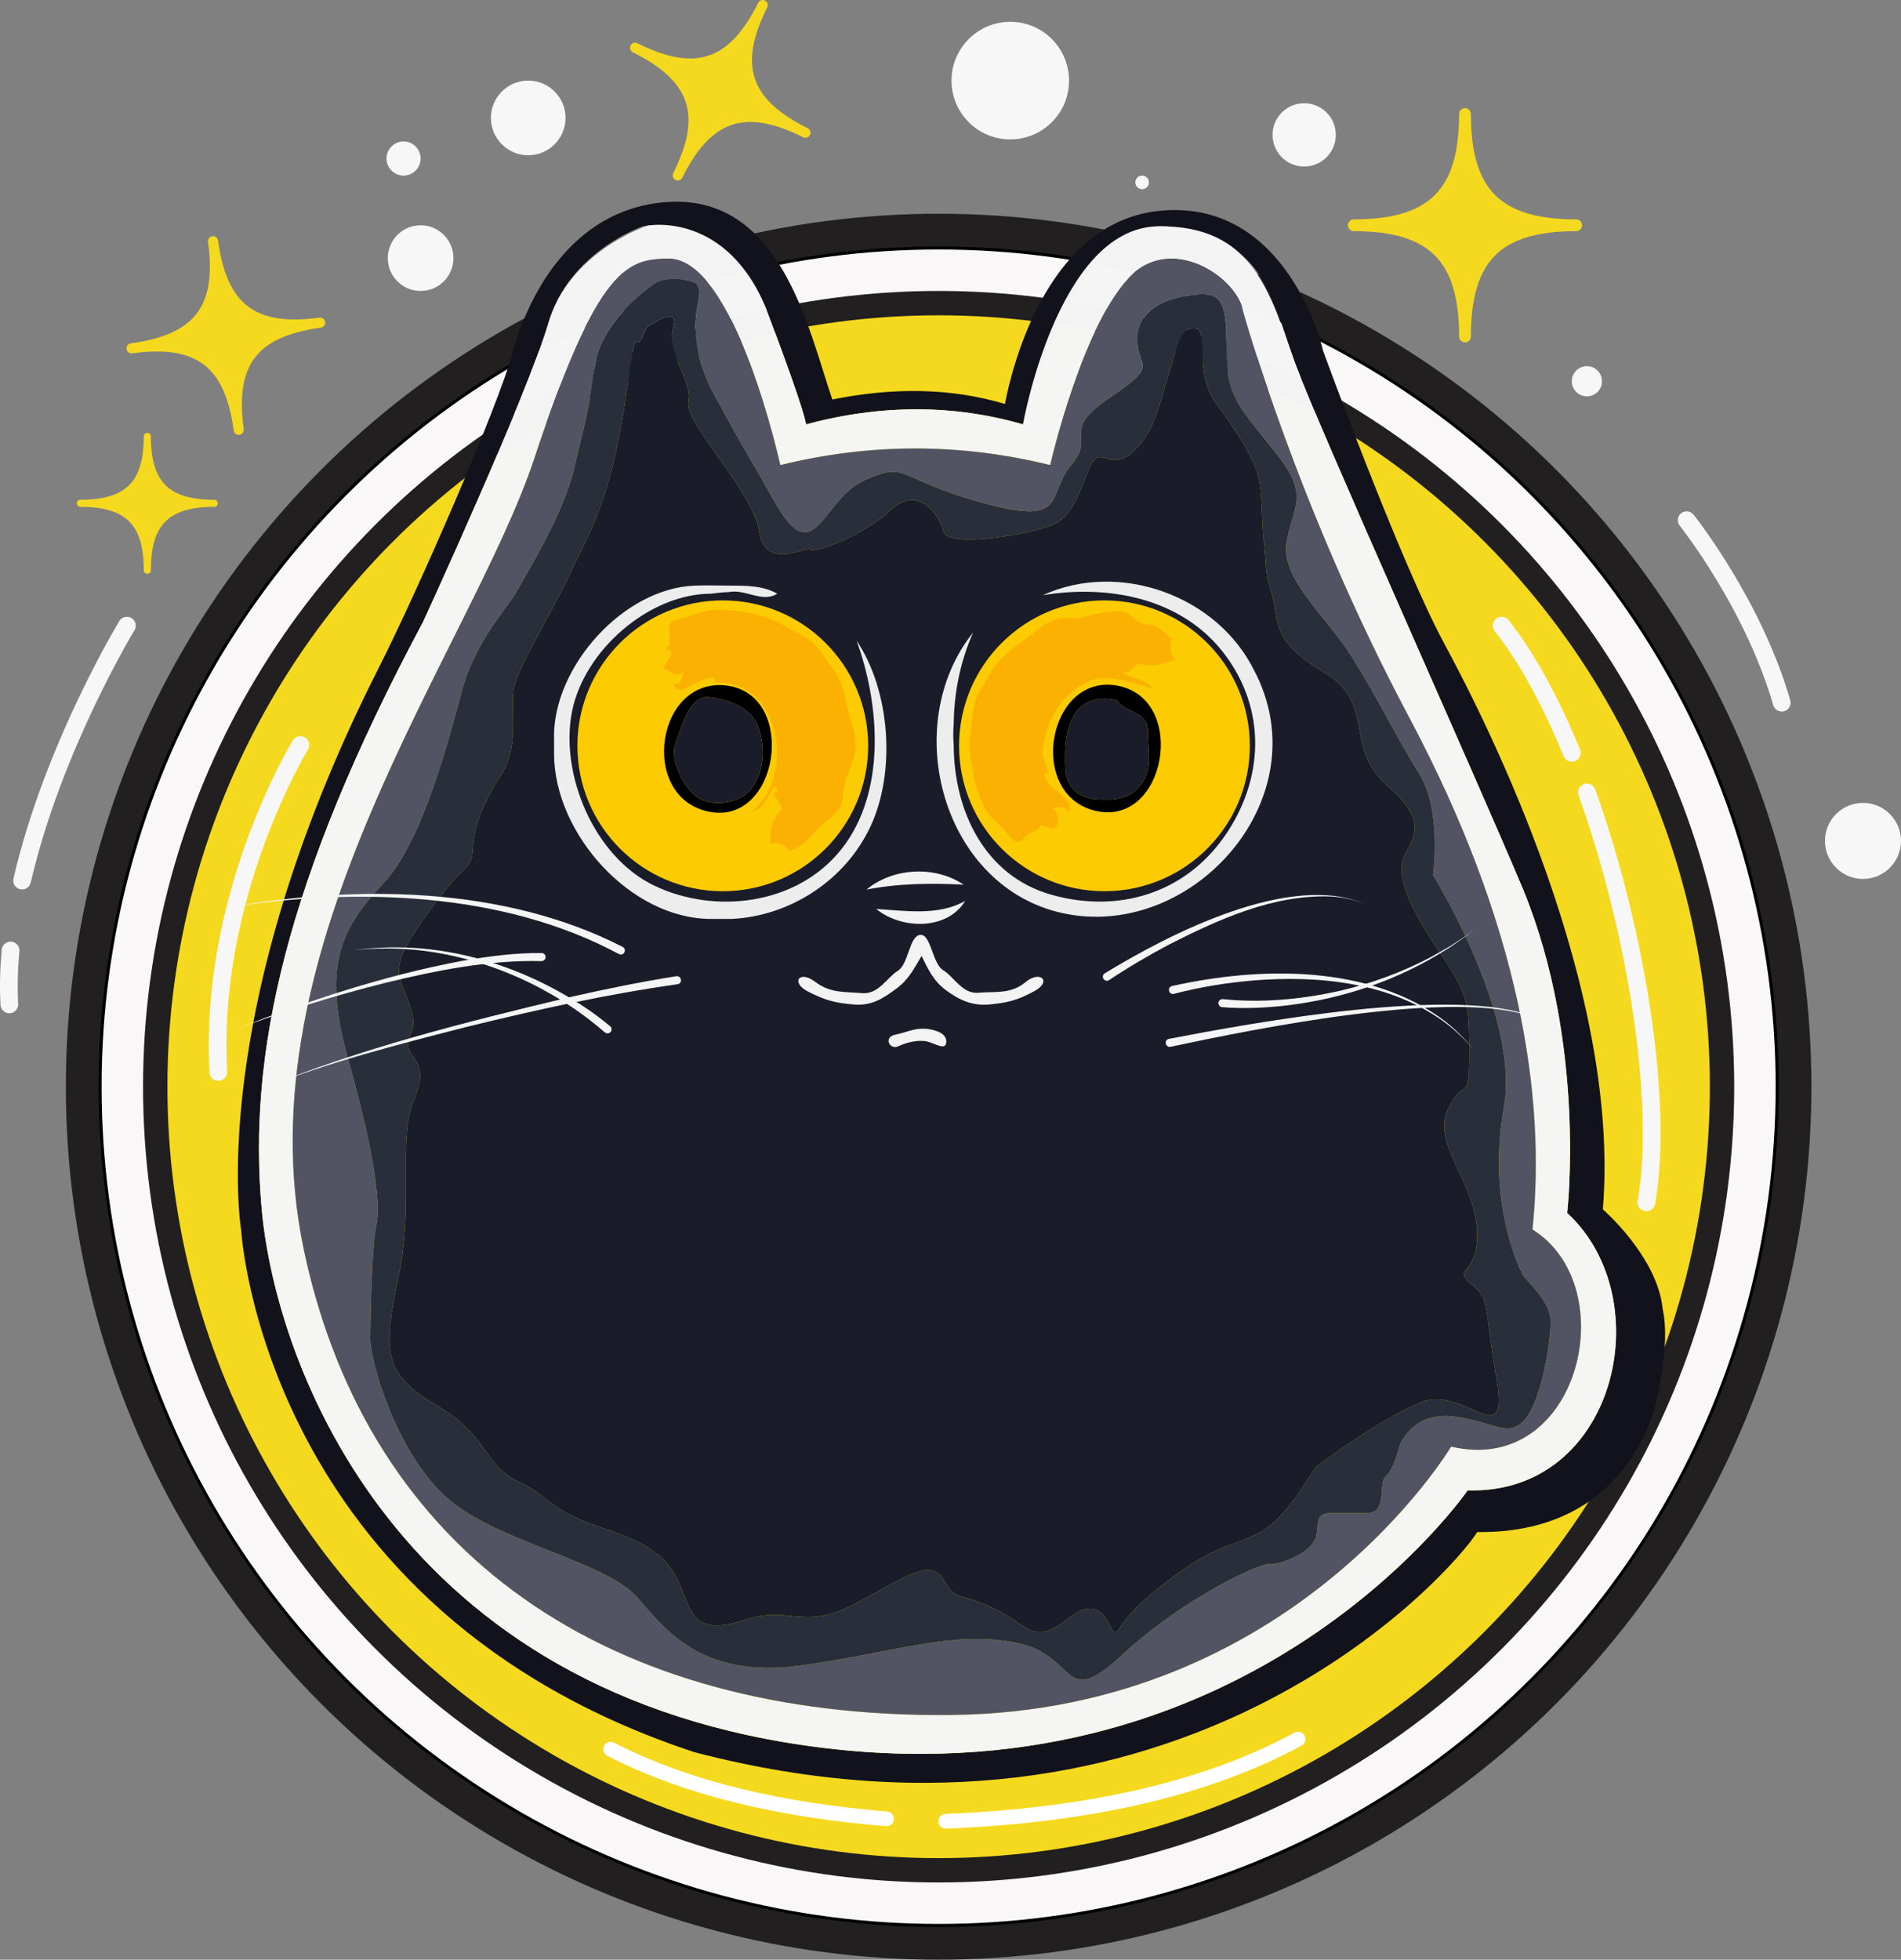 <?xml version="1.0" encoding="UTF-8"?>
<svg id="Layer_2" data-name="Layer 2" xmlns="http://www.w3.org/2000/svg" viewBox="0 0 643.98 663.71">
  <rect x="0" y="0" width="643.98" height="663.71" fill="#808080" stroke="none"/>
  <defs>
    <style>
      .cls-1 {
        fill: #f9f7f7;
        stroke: #000;
        stroke-width: 1.02px;
      }

      .cls-1, .cls-2, .cls-3 {
        stroke-miterlimit: 10;
      }

      .cls-4 {
        fill: #fbb101;
      }

      .cls-4, .cls-5, .cls-6, .cls-7, .cls-8, .cls-9, .cls-10, .cls-11, .cls-12, .cls-13, .cls-14, .cls-15, .cls-16 {
        stroke-width: 0px;
      }

      .cls-17 {
        stroke-width: 2.41px;
      }

      .cls-17, .cls-18, .cls-19, .cls-2, .cls-20, .cls-3 {
        stroke-linecap: round;
      }

      .cls-17, .cls-18, .cls-19, .cls-20 {
        stroke: #f4d91e;
        stroke-linejoin: round;
      }

      .cls-17, .cls-19, .cls-2, .cls-20, .cls-3 {
        fill: none;
      }

      .cls-5 {
        fill: #211f1f;
      }

      .cls-18, .cls-20 {
        stroke-width: 3.42px;
      }

      .cls-18, .cls-16 {
        fill: #f4d91e;
      }

      .cls-6 {
        fill: #f7f7f7;
      }

      .cls-8, .cls-9 {
        fill: #f5f5f5;
      }

      .cls-19 {
        stroke-width: 4px;
      }

      .cls-9 {
        opacity: .99;
      }

      .cls-10 {
        fill: #fccb01;
      }

      .cls-11 {
        fill: #1a1c29;
      }

      .cls-12 {
        fill: #ededed;
      }

      .cls-2 {
        stroke: #f7f7f7;
        stroke-width: 6px;
      }

      .cls-13 {
        fill: #12121c;
      }

      .cls-14 {
        fill: #292e3b;
      }

      .cls-15 {
        fill: #525463;
      }

      .cls-3 {
        stroke: #fff;
        stroke-width: 5px;
      }
    </style>
  </defs>
  <g id="coin">
    <g>
      <g>
        <circle class="cls-5" cx="317.97" cy="368.05" r="295.66"/>
        <circle class="cls-1" cx="317.97" cy="368.05" r="284.06"/>
        <circle class="cls-5" cx="317.97" cy="368.05" r="269.51"/>
        <circle class="cls-18" cx="317.97" cy="368.05" r="259.55"/>
      </g>
      <g>
        <path class="cls-13" d="m563.26,443.45c-1.72-17.85-20.28-33.85-20.28-33.85,6.13-74.55-38.64-163.75-53.7-191.58s-41.11-99.31-41.11-99.31c0,0-11.77-52.1-55.91-47.24-41.65,4.59-51.53,64.17-51.83,65.36-18.52-5.56-38.09-5.61-58.47-1.53-8.08-23.4-17.26-70.26-56.94-66.81-31.98,2.79-46.42,32.62-51.4,51.07-4.95,18.33-32.18,80.74-45.28,106.55-59.29,116.89-46.63,190.64-46.63,190.64,0,0,7.29,128.47,153.53,176.68,164.19,42.89,256-59.92,265.19-74.55,52.42.68,60.59-44.26,60.59-44.26,0,0,4.96-18.92,2.24-31.17Zm-66.07,61.3s-72,104.68-217.53,87.32c-145.53-17.36-186.2-129.91-190.98-182.3-4.77-52.39,7.66-111.32,54.64-199.15,0,0,35.24-76.6,42.39-101.11,7.14-24.51,32.17-32.92,32.17-32.92,0,0,29.1-5.37,42.38,29.86,13.28,35.23,12.76,37.28,12.76,37.28,25.66-6.87,50.15-6.75,73.54,0,0,0,17.74-71.87,50.04-66.9,32.3,4.97,33.7,22.98,41.87,45.45,8.17,22.47,60.26,137.87,77.62,179.23,21.45,52.44,14.81,109.28,14.81,109.28,31.83,29.45,16.28,95.49-33.71,93.96Z"/>
        <path class="cls-9" d="m530.9,410.79s6.64-56.84-14.81-109.28c-17.36-41.36-69.45-156.76-77.62-179.23-8.17-22.47-13.62-46.18-46.3-45.62-34.03.59-45.85,67.84-45.61,67.07-23.39-6.75-47.88-6.87-73.54,0,0,0,.52-2.05-12.76-37.28-13.28-35.23-40.8-30.05-40.8-30.05,0,0-26.61,8.6-33.75,33.11-7.15,24.51-42.39,101.11-42.39,101.11-46.98,87.83-59.41,146.76-54.64,199.15,4.78,52.39,45.45,164.94,190.98,182.3,145.53,17.36,217.53-87.32,217.53-87.32,49.99,1.53,65.54-64.51,33.71-93.96Zm-39.32,79.15s-53.23,89.64-169.26,90.89c-116.02,1.26-197.38-54.12-219.34-157.27-21.96-103.15,56.68-203.75,78.13-268.6,21.45-64.85,31.66-67.33,45.45-67.32,22.49.02,37.78,69.87,37.78,69.87,30.47-7.49,60.94-7.49,91.41,0,0,0,11.19-49,28.08-64.85,14.3-12.76,35.24,1.53,37.28,12.77,0,0,18.38,66.38,56.17,137.36,37.79,70.98,46.47,128.68,41.87,173.62,31.15,19.4,15.87,83.74-27.57,73.53Z"/>
        <path class="cls-15" d="m519.15,416.41c4.6-44.94-4.08-102.64-41.87-173.62-37.79-70.98-56.17-137.36-56.17-137.36-2.04-11.24-22.98-25.53-37.28-12.77-16.89,15.85-28.08,64.85-28.08,64.85-30.47-7.49-60.94-7.49-91.41,0,0,0-15.29-69.85-37.78-69.87-13.79-.01-24,2.47-45.45,67.32-21.45,64.85-100.09,165.45-78.13,268.6,21.96,103.15,103.32,158.53,219.34,157.27,116.03-1.25,169.26-90.89,169.26-90.89,43.44,10.21,58.72-54.13,27.57-73.53Zm-2.55,64.34c-5.62,6.64-10.72.51-24.51-1.02-13.79-1.54-17.87,9.7-17.87,9.7-4.09,14.81-5.62,7.15-6.13,15.83s-3.58,7.15-12.26,7.15-9.19-.51-9.7,6.64c-.51,7.14-13.79,11.23-16.34,10.72s-28.6,11.23-49.53,30.64c-20.94,19.4-14.81,0-36.26-4.09-21.44-4.08-39.83,3.07-72,7.66-32.17,4.6-44.93-9.7-55.66-22.47-10.72-12.76-46.97-18.89-64.34-33.7-17.36-14.81-26.55-46.47-26.55-54.13s.51-31.66,2.04-38.8c1.53-7.15-.51-24-9.7-56.69-9.19-32.68-1.02-44.93,12.26-59.23,13.27-14.3,21.95-48.51,26.55-65.36,4.59-16.85,15.32-27.58,18.38-33.19,3.07-5.62,15.83-26.05,19.41-41.36,3.57-15.32,5.1-19.41,7.15-35.24,2.04-15.83,20.93-28.08,20.93-28.08,0,0,5.11-2.56,12.26,0,7.15,2.55-6.64,12.76,7.66,38.81,14.29,26.04,6.12,10.72,19.91,35.23,13.79,24.51,15.83-.51,30.64-7.15,14.81-6.64,10.21-.51,39.83,7.66,29.62,8.17,21.45-2.55,30.13-12.77,8.68-10.21-4.23-11.19,13.27-22.97,17.5-11.79,8.68-9.71,9.2-19.92.51-10.21,9.7-13.79,19.4-14.81,9.7-1.02,10.72,3.07,10.72,18.9s4.6,19.4,16.34,34.21c11.75,14.81,6.64,17.36,4.09,30.13-2.55,12.76,13.27,25.53,21.96,39.31,8.68,13.79,15.31,27.58,22.97,39.83,7.66,12.26,4.6,34.22,4.6,34.22,0,0,29.62,47.51,24,78.64-5.62,31.12,4.6,53.1,6.13,56.17,1.53,3.06,9.7,9.19,9.7,16.34s-3.06,26.55-8.68,33.19Z"/>
        <path class="cls-14" d="m515.58,431.22c-1.53-3.07-11.75-25.05-6.13-56.17,5.62-31.13-24-78.64-24-78.64,0,0,3.06-21.96-4.6-34.22-7.66-12.25-14.29-26.04-22.97-39.83-8.69-13.78-24.51-26.55-21.96-39.31,2.55-12.77,7.66-15.32-4.09-30.13-11.74-14.81-16.34-18.38-16.34-34.21s-1.02-19.92-10.72-18.9c-9.7,1.02-18.89,4.6-19.4,14.81-.52,10.21,8.3,8.13-9.2,19.92-17.5,11.78-4.59,12.76-13.27,22.97-8.68,10.22-.51,20.94-30.13,12.77-29.62-8.17-25.02-14.3-39.83-7.66-14.81,6.64-16.85,31.66-30.64,7.15-13.79-24.51-5.62-9.19-19.91-35.23-14.3-26.05-.51-36.26-7.66-38.81-7.15-2.56-12.26,0-12.26,0,0,0-18.89,12.25-20.93,28.08-2.05,15.83-3.58,19.92-7.15,35.24-3.58,15.31-16.34,35.74-19.41,41.36-3.06,5.61-13.79,16.34-18.38,33.19-4.6,16.85-13.28,51.06-26.55,65.36-13.28,14.3-21.45,26.55-12.26,59.23,9.19,32.69,11.23,49.54,9.7,56.69-1.53,7.14-2.04,31.14-2.04,38.8s9.19,39.32,26.55,54.13c17.37,14.81,53.62,20.94,64.34,33.7,10.73,12.77,23.49,27.07,55.66,22.47,32.17-4.59,50.56-11.74,72-7.66,21.45,4.09,15.32,23.49,36.26,4.09,20.93-19.41,46.98-31.15,49.53-30.64s15.83-3.58,16.34-10.72c.51-7.15,1.02-6.64,9.7-6.64s11.75,1.53,12.26-7.15,2.04-1.02,6.13-15.83c0,0,4.08-11.24,17.87-9.7,13.79,1.53,18.89,7.66,24.51,1.02s8.68-26.04,8.68-33.19-8.17-13.28-9.7-16.34Zm-34.73,43.91c-15.31,6.64-33.19,20.43-34.72,21.45-1.53,1.02-9.7,17.36-19.4,22.47-9.71,5.1-14.3,3.57-31.15,16.34-16.85,12.76-15.83,17.36-17.87,17.4-2.05.04-3.58-14.34-15.83-4.64-12.26,9.7-13.28,2.04-25.54-3.57-12.25-5.62-12.25-2.04-16.76-9.7-4.51-7.66-13.87,0-30.73,8.68-16.85,8.68-21.44,0-36.76,5.1-15.32,5.11-17.36-1.02-20.43-8.68-3.06-7.66-5.61-15.32-26.04-21.96-20.43-6.63-18.38-10.72-30.2-16.34-11.83-5.61-9.63-15.32-28.01-26.04-18.39-10.72-17.36-19.4-12.28-43.91,5.09-24.51-.49-45.96,5.13-59.24,5.62-13.27-2.04-13.78-2.04-18.54s4.08-4.95,0-15.16c-4.09-10.21-6.13-11.74,7.15-30.13,13.27-18.38,14.29-13.27,14.8-21.44.51-8.17,3.58-15.32,9.71-25.03,6.12-9.7,3.06-21.44,4.08-28.59,1.02-7.15,12.77-25.53,18.89-38.81,6.13-13.28,13.79-24,18.9-58.72,5.1-34.73,2.04-11.24,7.15-25.02,0,0,11.74-8.69,9.19-.03-2.55,8.66,6.64,17.9,5.1,25.05-1.53,7.15,21.96,30.12,24,43.91,2.05,13.79,16.35,4.6,17.37,6.13,1.02,1.53,17.87-4.6,27.06-13.28s16.34,1.02,17.96,7.15c1.61,6.13,31.57.51,37.7-2.55,6.13-3.07,8.17-10.21,11.74-18.89,3.58-8.69,6.64,1.53,14.3-5.11,7.66-6.64,9.19-15.83,12.26-25.53,3.06-9.71,4.08-17.36,9.19-16.85,5.11.51-.51,15.31,7.15,25.53,7.66,10.21,12.76,18.89,14.3,24.51,1.53,5.62,1.02,14.3,2.04,23.49,1.02,9.19,0,8.17,2.55,16.34,2.56,8.17-1.02,15.83,17.36,26.55,18.39,10.72,6.64,25.53,21.96,38.81,15.32,13.28,7.15,18.38,5.11,25.02-2.05,6.64,3.06,17.36,12.76,31.66,9.71,14.3,9.71,17.36,9.71,34.21s-1.54,7.15-7.15,18.39c-5.62,11.23,8.17,23.49,9.7,39.83,1.53,16.34-8.68,13.78-2.04,19.4,6.63,5.62,4.08,4.6,8.68,31.66,4.59,27.06-10.73,2.04-26.05,8.68Z"/>
        <path class="cls-11" d="m480.85,475.13c-15.31,6.64-33.19,20.43-34.72,21.45-1.53,1.02-9.7,17.36-19.4,22.47-9.71,5.1-14.3,3.57-31.15,16.34-16.85,12.76-15.83,17.36-17.87,17.4-2.05.04-3.58-14.34-15.83-4.64-12.26,9.7-13.28,2.04-25.54-3.57-12.25-5.62-12.25-2.04-16.76-9.7-4.51-7.66-13.87,0-30.73,8.68-16.85,8.68-21.44,0-36.76,5.1-15.32,5.11-17.36-1.02-20.43-8.68-3.06-7.66-5.61-15.32-26.04-21.96-20.43-6.63-18.38-10.72-30.2-16.34-11.83-5.61-9.63-15.32-28.01-26.04-18.39-10.72-17.36-19.4-12.28-43.91,5.09-24.51-.49-45.96,5.13-59.24,5.62-13.27-2.04-13.78-2.04-18.54s4.08-4.95,0-15.16c-4.09-10.21-6.13-11.74,7.15-30.13,13.27-18.38,14.29-13.27,14.8-21.44.51-8.17,3.58-15.32,9.71-25.03,6.12-9.7,3.06-21.44,4.08-28.59,1.02-7.15,12.77-25.53,18.89-38.81,6.13-13.28,13.79-24,18.9-58.72,5.1-34.73,2.04-11.24,7.15-25.02,0,0,11.74-8.69,9.19-.03-2.55,8.66,6.64,17.9,5.1,25.05-1.53,7.15,21.96,30.12,24,43.91,2.05,13.79,16.35,4.6,17.37,6.13,1.02,1.53,17.87-4.6,27.06-13.28s16.34,1.02,17.96,7.15c1.61,6.13,31.57.51,37.7-2.55,6.13-3.07,8.17-10.21,11.74-18.89,3.58-8.69,6.64,1.53,14.3-5.11,7.66-6.64,9.19-15.83,12.26-25.53,3.06-9.71,4.08-17.36,9.19-16.85,5.11.51-.51,15.31,7.15,25.53,7.66,10.21,12.76,18.89,14.3,24.51,1.53,5.62,1.02,14.3,2.04,23.49,1.02,9.19,0,8.17,2.55,16.34,2.56,8.17-1.02,15.83,17.36,26.55,18.39,10.72,6.64,25.53,21.96,38.81,15.32,13.28,7.15,18.38,5.11,25.02-2.05,6.64,3.06,17.36,12.76,31.66,9.71,14.3,9.71,17.36,9.71,34.21s-1.54,7.15-7.15,18.39c-5.62,11.23,8.17,23.49,9.7,39.83,1.53,16.34-8.68,13.78-2.04,19.4,6.63,5.62,4.08,4.6,8.68,31.66,4.59,27.06-10.73,2.04-26.05,8.68Z"/>
      </g>
      <g>
        <g>
          <path class="cls-12" d="m187.7,249.29v6.03c0,26.85,25.82,55.9,53.16,55.9h7.12c19.58-1,38.35-12.95,46.95-31.41,8.6-18.47,6.67-45.88-4.76-62.85,7.97,21.83,10.05,51.41-5.07,70.56-15.11,19.15-43.18,22.25-63.6,12.36-20.42-9.89-31.83-37.77-27.75-58.76,4.09-20.99,26.29-40.04,47.09-40.04,1.69-.16,3.97-.55,6.03-.55,5.67-1.13,11.34,3.76,16.44.55-4.82-2.73-10.31-2.74-15.89-2.74-4.01,0-8.05-.15-12.06,0-24.22.93-47.68,27.32-47.68,50.96Z"/>
          <circle class="cls-10" cx="244.85" cy="252.59" r="49.25"/>
          <path class="cls-4" d="m267.16,288.2c4.53-1.18,7.21-4.68,10.55-8.08,3.34-3.4,7.85-5.21,7.9-10.73.05-5.52,3.01-9.37,4.02-14.62,1-5.25-1.82-11.13-2.75-15.89-.92-4.76-2.22-9.62-5.34-13.29-3.12-3.68-4.46-7.4-8.86-9.77-4.4-2.37-7.37-4.53-12.28-6.36-4.92-1.83-9.93-2.62-15.72-2.92s-9.48,1.82-15.3,3.33c-5.83,1.51.05,7.32-3.88,9.82,4.79,1.33-.59,4.07-.55,6.58,2.65,1.28,4,3.38,6.58,1.1-.59,2.37-.56,4.24-3.29,4.38,1.32,4.06,5.29.55,7.29-.38,1.99-.93,8.43-3.5,6.41-.17,22.52-1.41,27.96,31.59,12.6,43.84,4.08-.95,5.75-5.53,7.67-8.77,2.03.83,1.15,1.7,0,2.74.93,1.46,1.9,3.23,2.74,4.93-3.19,2.99-4.38,7.55-3.84,12.06,2-1.25,5.38.2,6.03,2.19Z"/>
          <path class="cls-7" d="m240.31,236.14c6.77.84,14.26,3.49,16.62,10.24,2.36,6.75,1.91,14.98-2.24,20.58-4.15,5.6-14.25,6.4-18.9,2.75-4.64-3.65-8.94-12.75-7.03-17.72,1.91-4.96,4.53-16.73,11.55-15.85Zm6.58-3.84c-24.46-3.97-30.84,37.48-6.94,42.56,23.89,5.08,30.26-38.78,6.94-42.56"/>
          <path class="cls-11" d="m240.31,236.14c-7.02-.88-9.64,10.88-11.55,15.85-1.91,4.97,2.39,14.07,7.03,17.72,4.64,3.64,14.74,2.84,18.9-2.75,4.15-5.6,4.6-13.83,2.24-20.58-2.36-6.75-9.85-9.39-16.62-10.24Z"/>
        </g>
        <g>
          <path class="cls-12" d="m323.07,252.03c-.2-2.07-.2-4.54,0-6.58.09-10.95,2.27-21.49,6.58-31.24-25.26,31.61-10.26,86.66,30.87,95.17,41.12,8.52,81.68-33.72,67.77-74.35-.93-2.71-1.93-5.14-3.29-7.67-12.52-25.75-45.96-37.61-71.79-25.76,21.98-3.68,46.94.79,61.42,19.68,14.48,18.89,13.68,42.73.09,62.11-13.59,19.38-36.26,26.04-58.76,19.58-22.5-6.46-32.89-28.47-32.89-50.95h0Z"/>
          <circle class="cls-10" cx="374.14" cy="252.59" r="49.25"/>
          <path class="cls-4" d="m397.05,216.41c-2.67-2.13-4.85-4.89-8.72-4.98-3.88-.08-4.84-4.18-8.81-4.34s-8.03.73-11.94,1.76c-3.91,1.04-7.53-.36-11.58,1.57-4.06,1.92-3.67,2.39-8.13,5.57-4.46,3.18-10.68,8.14-13.12,13.18-2.44,5.04-3.32,4.61-4.59,9.11-1.28,4.5-.81,7.34-1.61,11.55-.79,4.21.85,8.79,1.22,12.48.37,3.69,2.07,6.9,3.21,9.94,1.14,3.04,4.07,5.95,6.12,7.58,2.06,1.63,4.82,7.64,7.4,4.38,2.57-3.27,4.24-1.69,6.17-4.8,1.69.28,3.04,1.58,4.93,1.1.93-2.7,1.53-4.85-1.1-6.58,2.35-.85,4.18-1.27,5.48,1.1,2.12-5.75-8.24-7.32-8.22-13.15,3.05,1.61-.98-4.67-.54-7.66.44-2.99,1.07-7.52,2.77-10.38,1.7-2.86,2.61-5.51,5.3-7.85,2.69-2.34,4.43-3.92,7.77-5.38,3.33-1.46,7.68-1,11.18-.14s6.94,1.5,10.23,2.92c-2.18-3.88-8.15-3.29-10.41-6.03,3.37,1.87,3.68-3.61,7.3-2.37s7.49-.72,10.78-1.46c-1.85-1.89-2.07-4.76-1.1-7.12Z"/>
          <path class="cls-7" d="m378.42,237.24c2.77,4.37,10.44,3.53,10.41,10.42-.03,6.88,1.72,12.13-2.05,17.67-3.78,5.53-9.37,5.72-15.48,5.34-6.11-.38-10.15-4.26-10.41-10.41-.25-6.15-.16-12.69,2.88-17.95,3.05-5.26,9.03-6.56,14.66-5.07Zm.55-4.93c-23.9-4.95-31.55,36.83-7.79,42.32,23.76,5.49,31.25-37.46,7.79-42.32"/>
          <path class="cls-11" d="m378.42,237.24c-5.63-1.49-11.61-.19-14.66,5.07-3.04,5.26-3.13,11.79-2.88,17.95.26,6.15,4.3,10.03,10.41,10.41,6.11.38,11.71.19,15.48-5.34,3.77-5.54,2.02-10.79,2.05-17.67.03-6.88-7.64-6.04-10.41-10.42Z"/>
        </g>
        <g>
          <path class="cls-9" d="m326.44,299.64c-9.62-6.58-24.05-5.79-32.88,1.64,10.72-2.12,22.39-2.25,32.88-1.64Z"/>
          <path class="cls-9" d="m326.98,305.12c-9.21,5.21-20.56,3.27-30.14,2.74,8.44,6.89,23.94,7.38,30.14-2.74Z"/>
          <path class="cls-9" d="m312.19,323.75c2.14,4.35,3.93,8.38,8.18,11.55,4.25,3.17,8.83,5.49,14.84,4.89,6.01-.6,9.22-1.28,15.21-4.52,6-3.24,2.03-7.23-3.03-3.03-5.06,4.2-10.44,3.07-15.9,3.59-5.45.52-8.42-5.53-12.04-7.69-3.61-2.16-4.07-12.41-7.79-11.9-3.73.5-3.8,9.88-7.55,12.18-3.74,2.3-6.46,8.06-12.19,7.54-5.73-.53-10.54.13-15.85-3.88-5.3-4.02-8.37.29-2.28,3.38,6.09,3.08,9.22,3.8,15.39,4.34s10.06-2.12,14.41-5.32c4.36-3.19,5.99-6.84,8.6-11.12Z"/>
          <path class="cls-9" d="m313.28,348.41c-4.01-.13-6.02,1.22-10.04,2.02-4.03.8-1.92,5.36,1.15,3.89,3.06-1.47,7.21-2.27,9.97-1.51,2.76.76,6.29,3.21,6.21-.18-.08-3.39-5.69-4.16-7.29-4.22Z"/>
        </g>
      </g>
      <g>
        <path class="cls-8" d="m209.64,323.11c-39.44-21.18-89.08-22.55-132.55-15.76,43.71-7.73,93.61-7.26,133.85,13.35,1.6.86.34,3.29-1.3,2.41h0Z"/>
        <path class="cls-8" d="m229.51,333.34c-24.05,3.39-47.84,8.67-71.43,14.45-23.54,6.03-47.22,12.05-69.8,21.14,33.79-13.89,69.45-22.79,104.93-31.26,11.89-2.69,23.83-5.14,35.91-7.04,1.76-.25,2.23,2.42.4,2.71h0Z"/>
        <path class="cls-8" d="m183.38,325.51c-17.77-.42-35.53,3.15-52.77,7.35-17.37,4.33-34.49,9.71-51.29,15.91,25.03-9.83,50.7-18.37,77.19-23.33,8.86-1.55,17.84-2.74,26.95-2.67.76,0,1.37.62,1.36,1.38,0,.78-.66,1.4-1.44,1.36h0Z"/>
        <path class="cls-8" d="m204.83,349.59c-17.32-14.98-39.29-24.91-62.06-27.67-7.65-.9-15.4-.9-23.08-.11,7.65-1.02,15.43-1.25,23.15-.57,15.49,1.35,30.58,6.14,44.32,13.4,6.92,3.7,13.48,7.84,19.53,12.93.58.49.64,1.36.15,1.93-.51.6-1.44.64-2,.09h0Z"/>
        <path class="cls-8" d="m374.24,329.65c21.85-13.34,62.84-34.44,88.07-23.49-3.6-1.52-7.47-2.28-11.34-2.53-19.57-.76-38.13,7.71-55.21,16.41-6.85,3.64-13.59,7.59-20,11.88-1.5,1.03-3.09-1.25-1.52-2.28h0Z"/>
        <path class="cls-8" d="m414.35,338.39c12.79,1.34,26.3.09,38.92-2.68,10.96-2.47,21.67-6.39,31.6-11.64,0,0,4.91-2.78,4.91-2.78,2.93-1.59,6.64-4.34,9.47-6.16-2.8,1.93-6.41,4.76-9.29,6.45-15.93,10.15-34.37,16.48-53.1,18.82-7.56.93-15.12,1.32-22.85.71-.75-.06-1.32-.72-1.26-1.47.06-.8.81-1.38,1.6-1.25h0Z"/>
        <path class="cls-8" d="m395.98,351.84c29.14-5.58,97.86-18.17,123.85-7.3,2.51,1.16,4.92,2.83,6.29,5.28-1.42-2.42-3.85-4.03-6.36-5.12-26.05-10.27-94.23,3.66-123.19,9.82-1.73.38-2.42-2.25-.59-2.68h0Z"/>
        <path class="cls-8" d="m397.03,333.95c29.86-6.65,67.06-7.37,92.48,11.92,3.59,2.82,6.82,6.06,9.74,9.55-3.01-3.42-6.31-6.55-9.95-9.27-18.55-13.52-42.64-15.87-64.91-14.07-8.95.78-17.98,2.21-26.64,4.51-1.75.49-2.54-2.14-.72-2.64h0Z"/>
      </g>
    </g>
    <g>
      <g>
        <path class="cls-3" d="m206.88,592.43c26.32,13.56,58.11,20.65,93.41,23.58"/>
        <path class="cls-3" d="m320.36,616.83c46.65-1.9,87.17-10.39,119.36-27.83"/>
        <path class="cls-2" d="m101.75,252.35s-31.19,50.9-27.77,110.72"/>
        <path class="cls-2" d="m537.59,268.38c17.01,47.56,26.04,106.01,20.12,138.84"/>
        <path class="cls-2" d="m508.69,211.9c8.72,10.97,16.77,25.99,23.77,43.07"/>
        <path class="cls-2" d="m3.58,321.91c-.57,6.16-.74,12.27-.42,18.25"/>
        <path class="cls-2" d="m42.99,211.9s-25.05,41.11-35.5,86.33"/>
        <path class="cls-2" d="m571.37,176.17s22.49,28.16,32.21,61.81"/>
      </g>
      <g>
        <g>
          <path class="cls-16" d="m496.28,113.95c0-26.73-10.93-37.66-37.66-37.66,26.73,0,37.66-10.93,37.66-37.66,0,26.73,10.93,37.66,37.66,37.66-26.73,0-37.66,10.93-37.66,37.66Z"/>
          <path class="cls-19" d="m496.28,113.95c0-26.73-10.93-37.66-37.66-37.66,26.73,0,37.66-10.93,37.66-37.66,0,26.73,10.93,37.66,37.66,37.66-26.73,0-37.66,10.93-37.66,37.66Z"/>
        </g>
        <g>
          <path class="cls-16" d="m49.91,193.13c0-16.09-6.58-22.67-22.67-22.67,16.09,0,22.67-6.58,22.67-22.67,0,16.09,6.58,22.67,22.67,22.67-16.09,0-22.67,6.58-22.67,22.67Z"/>
          <path class="cls-17" d="m49.91,193.13c0-16.09-6.58-22.67-22.67-22.67,16.09,0,22.67-6.58,22.67-22.67,0,16.09,6.58,22.67,22.67,22.67-16.09,0-22.67,6.58-22.67,22.67Z"/>
        </g>
        <g>
          <path class="cls-16" d="m80.87,145.57c-3.09-22.67-13.62-30.68-36.29-27.59,22.67-3.09,30.68-13.62,27.59-36.29,3.09,22.67,13.62,30.68,36.29,27.59-22.67,3.09-30.68,13.62-27.59,36.29Z"/>
          <path class="cls-20" d="m80.87,145.57c-3.09-22.67-13.62-30.68-36.29-27.59,22.67-3.09,30.68-13.62,27.59-36.29,3.09,22.67,13.62,30.68,36.29,27.59-22.67,3.09-30.68,13.62-27.59,36.29Z"/>
        </g>
        <g>
          <path class="cls-16" d="m229.6,59.41c10.21-20.47,6.02-33.03-14.46-43.24,20.47,10.21,33.03,6.02,43.24-14.46-10.21,20.47-6.02,33.03,14.46,43.24-20.47-10.21-33.03-6.02-43.24,14.46Z"/>
          <path class="cls-20" d="m229.6,59.41c10.21-20.47,6.02-33.03-14.46-43.24,20.47,10.21,33.03,6.02,43.24-14.46-10.21,20.47-6.02,33.03,14.46,43.24-20.47-10.21-33.03-6.02-43.24,14.46Z"/>
        </g>
      </g>
      <g>
        <circle class="cls-6" cx="142.49" cy="87.42" r="11.12"/>
        <circle class="cls-6" cx="342.24" cy="27.3" r="19.91"/>
        <circle class="cls-6" cx="386.91" cy="61.77" r="2.3"/>
        <circle class="cls-6" cx="441.8" cy="45.68" r="10.72"/>
        <circle class="cls-6" cx="178.94" cy="39.94" r="12.64"/>
        <circle class="cls-6" cx="631.1" cy="284.8" r="12.88"/>
        <circle class="cls-6" cx="537.57" cy="129.12" r="5.11"/>
        <circle class="cls-6" cx="136.71" cy="53.69" r="5.78"/>
      </g>
    </g>
  </g>
</svg>